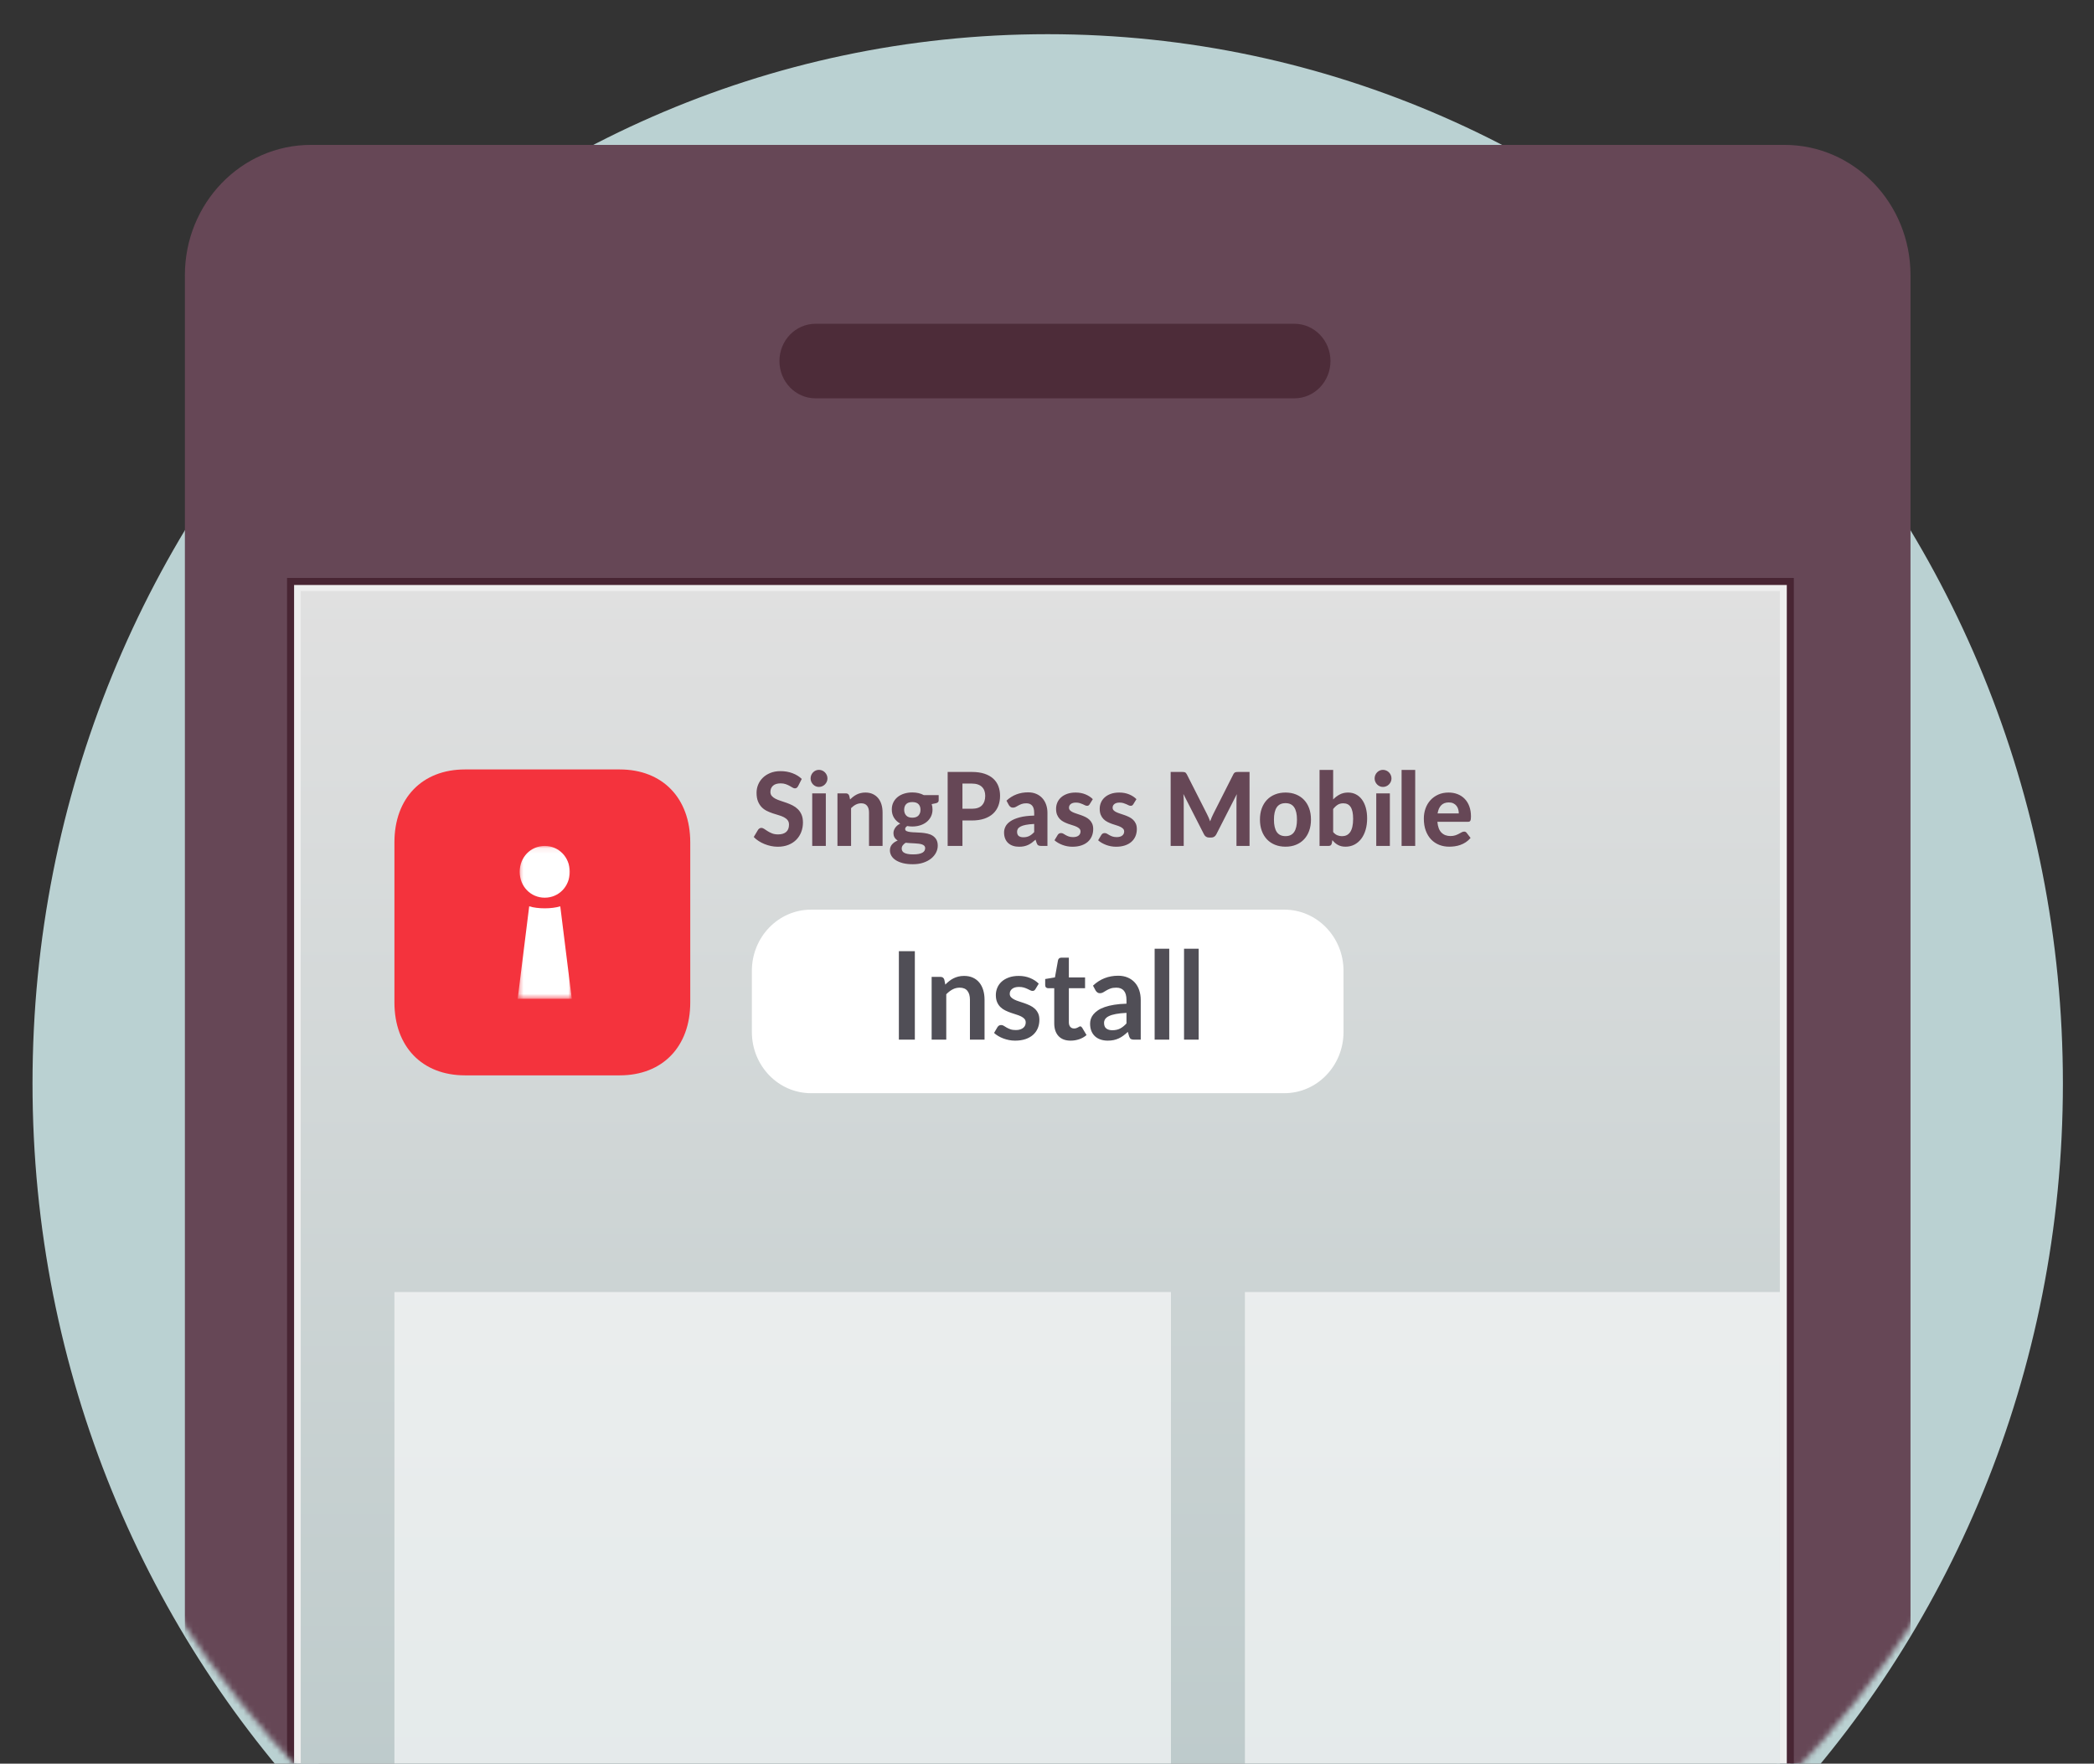 <svg width="374" height="315" viewBox="0 0 374 315" fill="none" xmlns="http://www.w3.org/2000/svg">
<rect x="0" y="0" width="374" height="315" fill="#333333" stroke="none"/>
<g clip-path="url(#clip0_1584_858)">
<path fill-rule="evenodd" clip-rule="evenodd" d="M187.126 377.895C285.609 377.895 365.445 295.339 365.445 193.501C365.445 91.662 285.609 9.106 187.126 9.106C88.643 9.106 8.807 91.662 8.807 193.501C8.807 295.339 88.643 377.895 187.126 377.895Z" fill="#BAD1D2" stroke="#BAD1D2" stroke-width="6"/>
<mask id="mask0_1584_858" style="mask-type:alpha" maskUnits="userSpaceOnUse" x="0" y="13" width="375" height="362">
<path fill-rule="evenodd" clip-rule="evenodd" d="M187.125 374.179C290.471 374.179 374.25 287.548 374.25 180.679C374.25 75.427 372.489 17.107 269.842 13.933C268.267 13.884 233.385 21.769 108.771 13.933C6.048 7.473 0 73.813 0 180.679C0 287.548 83.779 374.179 187.125 374.179Z" fill="white"/>
</mask>
<g mask="url(#mask0_1584_858)">
<path fill-rule="evenodd" clip-rule="evenodd" d="M33.022 49.147C33.022 36.296 43.096 25.879 55.523 25.879H318.725C331.153 25.879 341.227 36.296 341.227 49.147V614.981C341.227 627.832 331.153 638.249 318.725 638.249H55.523C43.096 638.249 33.022 627.832 33.022 614.981V49.147Z" fill="#664756"/>
<path fill-rule="evenodd" clip-rule="evenodd" d="M139.211 64.485C139.211 60.809 142.093 57.829 145.648 57.829H231.193C234.747 57.829 237.63 60.809 237.63 64.485C237.63 68.161 234.747 71.141 231.193 71.141H145.648C142.093 71.141 139.211 68.161 139.211 64.485Z" fill="#4D2C39"/>
<path d="M53.741 103.848H51.898V105.753V558.374V560.28H53.741H317.918H319.76V558.374V105.753V103.848H317.918H53.741Z" fill="#EEEEEE" stroke="#482533" stroke-width="1.256"/>
<path fill-rule="evenodd" clip-rule="evenodd" d="M53.715 105.556H317.891V374.179H53.715V105.556Z" fill="url(#paint0_linear_1584_858)"/>
<path d="M209.14 230.762H70.447V442.473H209.14V230.762Z" fill="white" fill-opacity="0.6"/>
<path d="M317.891 230.762H222.348V442.473H317.891V230.762Z" fill="white" fill-opacity="0.6"/>
<path d="M229.393 162.467H144.856C139.02 162.467 134.289 167.359 134.289 173.394V184.321C134.289 190.356 139.02 195.248 144.856 195.248H229.393C235.229 195.248 239.96 190.356 239.96 184.321V173.394C239.96 167.359 235.229 162.467 229.393 162.467Z" fill="white"/>
<path fill-rule="evenodd" clip-rule="evenodd" d="M163.396 185.688H160.543V169.887H163.396V185.688ZM168.838 175.853C169.057 175.627 169.287 175.418 169.531 175.225C169.774 175.032 170.031 174.868 170.303 174.733C170.573 174.598 170.863 174.493 171.175 174.416C171.484 174.34 171.822 174.302 172.189 174.302C172.78 174.302 173.306 174.405 173.764 174.613C174.221 174.821 174.603 175.113 174.91 175.487C175.217 175.862 175.448 176.31 175.607 176.832C175.765 177.353 175.845 177.926 175.845 178.553V185.688H173.235V178.553C173.235 177.867 173.083 177.337 172.78 176.963C172.478 176.588 172.016 176.4 171.396 176.4C170.946 176.4 170.523 176.506 170.128 176.717C169.733 176.928 169.361 177.216 169.008 177.58V185.688H166.397V174.477H167.993C168.332 174.477 168.553 174.641 168.659 174.968L168.838 175.853ZM184.932 176.662C184.862 176.779 184.789 176.861 184.711 176.908C184.633 176.955 184.535 176.979 184.414 176.979C184.288 176.979 184.152 176.943 184.008 176.87C183.864 176.797 183.697 176.715 183.506 176.624C183.315 176.533 183.099 176.451 182.856 176.378C182.613 176.305 182.326 176.269 181.994 176.269C181.48 176.269 181.077 176.381 180.785 176.607C180.493 176.834 180.346 177.128 180.346 177.492C180.346 177.734 180.422 177.935 180.573 178.099C180.725 178.263 180.926 178.407 181.175 178.53C181.426 178.655 181.709 178.766 182.026 178.864C182.343 178.963 182.666 179.069 182.994 179.186C183.321 179.303 183.644 179.436 183.961 179.585C184.278 179.734 184.561 179.923 184.811 180.153C185.061 180.383 185.261 180.658 185.414 180.978C185.565 181.298 185.64 181.685 185.64 182.136C185.64 182.675 185.547 183.173 185.361 183.628C185.173 184.083 184.897 184.476 184.53 184.809C184.165 185.14 183.711 185.398 183.173 185.584C182.634 185.769 182.012 185.862 181.307 185.862C180.934 185.862 180.57 185.829 180.214 185.759C179.859 185.689 179.517 185.593 179.189 185.469C178.862 185.346 178.558 185.2 178.281 185.032C178.002 184.865 177.757 184.683 177.546 184.486L178.149 183.458C178.225 183.335 178.318 183.24 178.423 183.174C178.529 183.109 178.663 183.076 178.824 183.076C178.987 183.076 179.14 183.124 179.285 183.218C179.429 183.312 179.596 183.416 179.787 183.525C179.976 183.634 180.201 183.736 180.457 183.83C180.714 183.926 181.04 183.973 181.435 183.973C181.745 183.973 182.01 183.935 182.232 183.857C182.455 183.781 182.637 183.681 182.782 183.557C182.926 183.434 183.032 183.29 183.099 183.126C183.165 182.962 183.199 182.792 183.199 182.617C183.199 182.355 183.124 182.141 182.972 181.972C182.82 181.805 182.619 181.66 182.37 181.535C182.12 181.412 181.834 181.3 181.514 181.203C181.193 181.104 180.865 180.996 180.531 180.88C180.196 180.763 179.869 180.626 179.549 180.47C179.228 180.314 178.943 180.115 178.692 179.875C178.442 179.634 178.241 179.339 178.09 178.99C177.939 178.64 177.863 178.218 177.863 177.721C177.863 177.263 177.951 176.826 178.127 176.41C178.303 175.996 178.563 175.633 178.903 175.323C179.245 175.014 179.672 174.767 180.183 174.58C180.694 174.395 181.284 174.302 181.953 174.302C182.699 174.302 183.38 174.43 183.992 174.685C184.605 174.94 185.116 175.275 185.524 175.689L184.932 176.662ZM191.22 185.862C190.276 185.862 189.552 185.587 189.048 185.038C188.544 184.487 188.293 183.728 188.293 182.76V176.498H187.184C187.043 176.498 186.922 176.451 186.824 176.355C186.726 176.261 186.676 176.119 186.676 175.931V174.859L188.419 174.565L188.968 171.505C189.004 171.359 189.071 171.246 189.169 171.165C189.268 171.086 189.395 171.045 189.55 171.045H190.903V174.575H193.798V176.498H190.903V182.573C190.903 182.924 190.985 183.197 191.151 183.393C191.317 183.59 191.544 183.689 191.833 183.689C191.995 183.689 192.13 183.668 192.24 183.628C192.348 183.589 192.444 183.546 192.524 183.502C192.605 183.458 192.679 183.417 192.742 183.376C192.805 183.337 192.868 183.317 192.931 183.317C193.009 183.317 193.072 183.337 193.122 183.376C193.172 183.417 193.225 183.476 193.28 183.557L194.063 184.868C193.682 185.196 193.245 185.443 192.752 185.612C192.259 185.779 191.748 185.862 191.22 185.862ZM201.195 180.902C200.441 180.939 199.807 181.006 199.293 181.104C198.778 181.203 198.367 181.327 198.056 181.481C197.746 181.634 197.525 181.813 197.391 182.016C197.258 182.22 197.19 182.443 197.19 182.683C197.19 183.156 197.325 183.495 197.597 183.699C197.868 183.903 198.222 184.004 198.659 184.004C199.195 184.004 199.657 183.904 200.049 183.704C200.439 183.504 200.821 183.2 201.195 182.792V180.902ZM195.215 176.04C196.461 174.859 197.962 174.269 199.716 174.269C200.35 174.269 200.916 174.376 201.417 174.592C201.917 174.806 202.34 175.105 202.685 175.487C203.03 175.87 203.293 176.327 203.472 176.859C203.652 177.391 203.742 177.973 203.742 178.608V185.688H202.559C202.312 185.688 202.121 185.65 201.988 185.574C201.854 185.496 201.749 185.341 201.671 185.109L201.437 184.3C201.163 184.555 200.896 184.778 200.635 184.973C200.375 185.165 200.103 185.328 199.822 185.458C199.54 185.589 199.239 185.689 198.918 185.759C198.598 185.829 198.244 185.862 197.856 185.862C197.399 185.862 196.976 185.798 196.588 185.671C196.201 185.543 195.866 185.352 195.585 185.097C195.303 184.842 195.084 184.527 194.928 184.147C194.774 183.768 194.697 183.328 194.697 182.825C194.697 182.541 194.742 182.259 194.833 181.978C194.926 181.698 195.075 181.431 195.282 181.176C195.491 180.921 195.761 180.679 196.091 180.453C196.423 180.229 196.829 180.031 197.312 179.864C197.795 179.696 198.355 179.559 198.997 179.455C199.638 179.348 200.371 179.285 201.195 179.263V178.608C201.195 177.856 201.04 177.301 200.73 176.941C200.42 176.58 199.973 176.4 199.389 176.4C198.966 176.4 198.615 176.451 198.336 176.553C198.059 176.654 197.814 176.77 197.603 176.897C197.391 177.025 197.199 177.139 197.026 177.242C196.854 177.343 196.662 177.394 196.45 177.394C196.267 177.394 196.113 177.345 195.985 177.246C195.859 177.148 195.756 177.034 195.678 176.902L195.215 176.04ZM208.834 169.45V185.688H206.225V169.45H208.834ZM214.087 169.45V185.688H211.476V169.45H214.087Z" fill="#504E56"/>
<path fill-rule="evenodd" clip-rule="evenodd" d="M142.548 140.404C142.466 140.544 142.383 140.646 142.297 140.709C142.212 140.773 142.102 140.805 141.967 140.805C141.838 140.805 141.699 140.758 141.549 140.664C141.399 140.57 141.225 140.468 141.025 140.359C140.825 140.25 140.596 140.148 140.338 140.054C140.08 139.96 139.777 139.913 139.431 139.913C138.821 139.913 138.363 140.054 138.057 140.336C137.752 140.618 137.599 140.987 137.599 141.442C137.599 141.734 137.683 141.975 137.85 142.166C138.018 142.358 138.238 142.523 138.511 142.663C138.784 142.802 139.094 142.927 139.44 143.036C139.786 143.145 140.141 143.265 140.505 143.396C140.869 143.526 141.225 143.679 141.571 143.855C141.917 144.031 142.227 144.253 142.5 144.52C142.773 144.787 142.993 145.114 143.16 145.499C143.328 145.885 143.411 146.353 143.411 146.906C143.411 147.507 143.31 148.07 143.108 148.595C142.905 149.12 142.613 149.578 142.231 149.97C141.85 150.362 141.379 150.67 140.818 150.894C140.257 151.119 139.622 151.231 138.912 151.231C138.506 151.231 138.103 151.189 137.701 151.104C137.299 151.019 136.911 150.9 136.538 150.749C136.166 150.597 135.815 150.415 135.486 150.202C135.157 149.99 134.87 149.753 134.623 149.492L135.398 148.199C135.463 148.102 135.548 148.021 135.653 147.958C135.759 147.894 135.871 147.862 135.988 147.862C136.146 147.862 136.314 147.923 136.49 148.044C136.666 148.166 136.869 148.299 137.098 148.445C137.326 148.591 137.592 148.724 137.894 148.845C138.197 148.967 138.559 149.028 138.982 149.028C139.598 149.028 140.075 148.882 140.413 148.591C140.75 148.299 140.919 147.865 140.919 147.288C140.919 146.954 140.836 146.684 140.668 146.478C140.501 146.272 140.282 146.099 140.012 145.959C139.742 145.819 139.434 145.699 139.088 145.599C138.741 145.499 138.386 145.388 138.022 145.267C137.658 145.145 137.303 145 136.957 144.83C136.61 144.66 136.302 144.435 136.032 144.156C135.762 143.877 135.543 143.531 135.376 143.118C135.209 142.705 135.125 142.192 135.125 141.579C135.125 141.087 135.219 140.611 135.407 140.149C135.595 139.688 135.871 139.278 136.235 138.921C136.598 138.562 137.046 138.274 137.577 138.055C138.109 137.837 138.718 137.728 139.405 137.728C140.174 137.728 140.886 137.851 141.54 138.096C142.195 138.342 142.748 138.684 143.2 139.12L142.548 140.404ZM147.497 141.697V151.086H145.067V141.697H147.497ZM147.788 139.029C147.788 139.242 147.747 139.439 147.665 139.621C147.582 139.803 147.472 139.964 147.334 140.104C147.196 140.243 147.035 140.353 146.85 140.432C146.665 140.511 146.467 140.55 146.256 140.55C146.056 140.55 145.867 140.511 145.688 140.432C145.509 140.353 145.352 140.243 145.217 140.104C145.082 139.964 144.974 139.803 144.895 139.621C144.816 139.439 144.776 139.242 144.776 139.029C144.776 138.817 144.816 138.619 144.895 138.433C144.974 138.248 145.082 138.086 145.217 137.946C145.352 137.807 145.509 137.697 145.688 137.618C145.867 137.539 146.056 137.5 146.256 137.5C146.467 137.5 146.665 137.539 146.85 137.618C147.035 137.697 147.196 137.807 147.334 137.946C147.472 138.086 147.582 138.248 147.665 138.433C147.747 138.619 147.788 138.817 147.788 139.029ZM151.83 142.79C152.012 142.608 152.201 142.441 152.398 142.289C152.594 142.137 152.803 142.007 153.023 141.898C153.243 141.788 153.481 141.703 153.736 141.643C153.992 141.582 154.269 141.552 154.568 141.552C155.062 141.552 155.499 141.64 155.88 141.816C156.262 141.992 156.583 142.238 156.845 142.553C157.106 142.869 157.303 143.245 157.435 143.682C157.567 144.12 157.633 144.599 157.633 145.121V151.086H155.211V145.121C155.211 144.599 155.094 144.194 154.859 143.906C154.624 143.617 154.278 143.473 153.82 143.473C153.479 143.473 153.159 143.549 152.86 143.701C152.561 143.852 152.276 144.065 152.006 144.338V151.086H149.575V141.697H151.072C151.378 141.697 151.58 141.843 151.68 142.134L151.83 142.79ZM162.943 146.041C163.442 146.041 163.81 145.91 164.048 145.649C164.286 145.388 164.405 145.051 164.405 144.639C164.405 144.208 164.286 143.869 164.048 143.623C163.81 143.377 163.442 143.254 162.943 143.254C162.444 143.254 162.077 143.377 161.842 143.623C161.607 143.869 161.49 144.208 161.49 144.639C161.49 145.045 161.609 145.381 161.846 145.645C162.084 145.909 162.45 146.041 162.943 146.041ZM165.241 151.468C165.241 151.304 165.191 151.171 165.091 151.067C164.992 150.964 164.858 150.882 164.691 150.821C164.523 150.761 164.325 150.717 164.096 150.689C163.867 150.662 163.624 150.641 163.365 150.626C163.107 150.61 162.84 150.597 162.564 150.585C162.288 150.573 162.018 150.551 161.754 150.521C161.549 150.648 161.38 150.799 161.248 150.972C161.116 151.145 161.05 151.34 161.05 151.559C161.05 151.711 161.083 151.85 161.151 151.978C161.218 152.105 161.331 152.215 161.49 152.306C161.648 152.397 161.857 152.468 162.115 152.52C162.373 152.571 162.696 152.597 163.084 152.597C163.483 152.597 163.82 152.57 164.096 152.515C164.372 152.461 164.595 152.383 164.766 152.283C164.936 152.183 165.058 152.063 165.131 151.923C165.204 151.784 165.241 151.632 165.241 151.468ZM167.654 142.007V142.927C167.654 143.072 167.614 143.188 167.535 143.273C167.456 143.358 167.325 143.421 167.143 143.464L166.403 143.619C166.503 143.916 166.553 144.235 166.553 144.575C166.553 145.042 166.461 145.463 166.276 145.836C166.091 146.209 165.837 146.528 165.514 146.792C165.191 147.056 164.81 147.26 164.369 147.402C163.929 147.545 163.454 147.616 162.943 147.616C162.62 147.616 162.318 147.589 162.036 147.534C161.789 147.692 161.666 147.865 161.666 148.053C161.666 148.229 161.75 148.357 161.917 148.436C162.084 148.515 162.304 148.571 162.577 148.604C162.85 148.638 163.161 148.659 163.511 148.668C163.86 148.677 164.215 148.697 164.576 148.727C164.937 148.757 165.292 148.811 165.642 148.886C165.991 148.962 166.302 149.087 166.575 149.26C166.848 149.433 167.068 149.662 167.236 149.947C167.403 150.233 167.487 150.6 167.487 151.049C167.487 151.468 167.387 151.875 167.187 152.269C166.988 152.664 166.698 153.016 166.32 153.326C165.941 153.635 165.476 153.884 164.924 154.072C164.372 154.26 163.744 154.355 163.04 154.355C162.341 154.355 161.735 154.286 161.221 154.15C160.708 154.013 160.282 153.831 159.944 153.603C159.607 153.376 159.356 153.113 159.191 152.816C159.027 152.518 158.945 152.209 158.945 151.887C158.945 151.468 159.068 151.113 159.315 150.821C159.561 150.53 159.902 150.296 160.336 150.12C160.107 149.987 159.924 149.812 159.786 149.597C159.648 149.381 159.579 149.1 159.579 148.754C159.579 148.475 159.677 148.181 159.874 147.871C160.071 147.562 160.374 147.304 160.785 147.097C160.322 146.842 159.955 146.501 159.685 146.073C159.415 145.645 159.28 145.145 159.28 144.575C159.28 144.107 159.372 143.685 159.557 143.309C159.742 142.933 159.999 142.612 160.327 142.348C160.656 142.084 161.044 141.883 161.49 141.743C161.936 141.603 162.42 141.533 162.943 141.533C163.718 141.533 164.402 141.691 164.995 142.007H167.654ZM173.571 144.447C174.399 144.447 175.005 144.241 175.39 143.828C175.774 143.415 175.967 142.851 175.967 142.134C175.967 141.807 175.918 141.508 175.821 141.238C175.725 140.967 175.578 140.737 175.381 140.545C175.184 140.354 174.936 140.207 174.637 140.104C174.338 140.001 173.982 139.949 173.571 139.949H171.898V144.447H173.571ZM173.571 137.873C174.446 137.873 175.202 137.98 175.839 138.192C176.476 138.405 177 138.7 177.411 139.079C177.822 139.459 178.126 139.91 178.322 140.432C178.519 140.954 178.617 141.521 178.617 142.134C178.617 142.784 178.515 143.379 178.309 143.919C178.104 144.459 177.792 144.924 177.376 145.312C176.959 145.701 176.433 146.003 175.799 146.218C175.165 146.434 174.423 146.542 173.571 146.542H171.898V151.086H169.257V137.873H173.571ZM184.711 147.161C184.118 147.191 183.625 147.244 183.232 147.32C182.838 147.396 182.526 147.495 182.294 147.616C182.062 147.738 181.897 147.876 181.801 148.03C181.704 148.185 181.655 148.354 181.655 148.536C181.655 148.9 181.754 149.158 181.95 149.31C182.147 149.462 182.421 149.538 182.774 149.538C183.179 149.538 183.529 149.463 183.826 149.314C184.122 149.166 184.417 148.933 184.711 148.618V147.161ZM179.762 142.999C180.296 142.502 180.886 142.13 181.532 141.884C182.178 141.638 182.876 141.515 183.628 141.515C184.168 141.515 184.651 141.606 185.076 141.788C185.502 141.971 185.863 142.224 186.159 142.549C186.456 142.874 186.683 143.261 186.842 143.71C187 144.159 187.08 144.651 187.08 145.185V151.086H185.97C185.741 151.086 185.567 151.052 185.446 150.985C185.326 150.919 185.228 150.779 185.151 150.566L184.957 149.965C184.729 150.172 184.507 150.354 184.293 150.512C184.078 150.67 183.857 150.802 183.628 150.908C183.399 151.014 183.154 151.095 182.892 151.149C182.631 151.204 182.339 151.231 182.016 151.231C181.617 151.231 181.253 151.177 180.924 151.067C180.596 150.958 180.312 150.796 180.075 150.58C179.837 150.365 179.653 150.096 179.524 149.774C179.395 149.453 179.331 149.082 179.331 148.663C179.331 148.317 179.416 147.971 179.586 147.625C179.756 147.279 180.048 146.965 180.462 146.683C180.876 146.401 181.428 146.167 182.118 145.982C182.807 145.797 183.672 145.692 184.711 145.668V145.185C184.711 144.596 184.591 144.164 184.35 143.887C184.109 143.611 183.763 143.473 183.311 143.473C182.976 143.473 182.697 143.514 182.474 143.596C182.251 143.678 182.056 143.766 181.889 143.86C181.721 143.954 181.564 144.042 181.418 144.124C181.271 144.206 181.1 144.247 180.907 144.247C180.737 144.247 180.594 144.203 180.48 144.115C180.365 144.027 180.27 143.922 180.193 143.801L179.762 142.999ZM194.626 143.628C194.562 143.731 194.496 143.805 194.428 143.851C194.361 143.896 194.268 143.919 194.151 143.919C194.033 143.919 193.913 143.889 193.79 143.828C193.667 143.767 193.529 143.702 193.376 143.632C193.223 143.563 193.049 143.497 192.852 143.437C192.655 143.376 192.428 143.346 192.169 143.346C191.776 143.346 191.471 143.429 191.254 143.596C191.036 143.763 190.928 143.983 190.928 144.256C190.928 144.444 190.99 144.602 191.113 144.73C191.236 144.857 191.399 144.968 191.602 145.062C191.804 145.156 192.034 145.244 192.293 145.326C192.551 145.408 192.817 145.498 193.09 145.595C193.363 145.692 193.628 145.804 193.887 145.932C194.145 146.059 194.375 146.218 194.578 146.41C194.78 146.601 194.943 146.832 195.067 147.102C195.19 147.372 195.252 147.698 195.252 148.081C195.252 148.536 195.171 148.956 195.009 149.342C194.848 149.727 194.612 150.06 194.301 150.339C193.989 150.618 193.602 150.837 193.138 150.994C192.674 151.152 192.14 151.231 191.535 151.231C191.224 151.231 190.916 151.202 190.611 151.145C190.306 151.087 190.015 151.005 189.739 150.899C189.463 150.793 189.205 150.67 188.964 150.53C188.723 150.39 188.515 150.239 188.339 150.075L188.903 149.137C188.967 149.028 189.048 148.943 189.145 148.882C189.242 148.821 189.366 148.791 189.519 148.791C189.666 148.791 189.801 148.829 189.924 148.905C190.047 148.981 190.185 149.062 190.338 149.151C190.491 149.239 190.671 149.32 190.879 149.396C191.088 149.472 191.348 149.51 191.659 149.51C191.894 149.51 192.096 149.483 192.266 149.428C192.437 149.374 192.575 149.299 192.68 149.205C192.786 149.111 192.864 149.005 192.914 148.886C192.964 148.768 192.988 148.645 192.988 148.518C192.988 148.311 192.925 148.143 192.799 148.012C192.673 147.882 192.509 147.768 192.306 147.671C192.103 147.574 191.87 147.486 191.606 147.407C191.342 147.328 191.073 147.24 190.8 147.143C190.527 147.046 190.26 146.93 189.999 146.797C189.738 146.663 189.506 146.495 189.303 146.291C189.101 146.088 188.936 145.837 188.81 145.54C188.684 145.243 188.621 144.881 188.621 144.456C188.621 144.068 188.694 143.699 188.841 143.35C188.988 143.001 189.208 142.693 189.501 142.426C189.795 142.159 190.16 141.946 190.598 141.788C191.035 141.631 191.541 141.552 192.117 141.552C192.762 141.552 193.349 141.661 193.878 141.879C194.406 142.098 194.841 142.383 195.181 142.735L194.626 143.628ZM202.42 143.628C202.355 143.731 202.289 143.805 202.221 143.851C202.154 143.896 202.061 143.919 201.944 143.919C201.827 143.919 201.706 143.889 201.583 143.828C201.46 143.767 201.322 143.702 201.169 143.632C201.016 143.563 200.842 143.497 200.645 143.437C200.448 143.376 200.221 143.346 199.963 143.346C199.569 143.346 199.264 143.429 199.047 143.596C198.83 143.763 198.721 143.983 198.721 144.256C198.721 144.444 198.783 144.602 198.906 144.73C199.029 144.857 199.192 144.968 199.395 145.062C199.597 145.156 199.828 145.244 200.086 145.326C200.344 145.408 200.61 145.498 200.883 145.595C201.156 145.692 201.422 145.804 201.68 145.932C201.938 146.059 202.169 146.218 202.371 146.41C202.574 146.601 202.737 146.832 202.86 147.102C202.983 147.372 203.045 147.698 203.045 148.081C203.045 148.536 202.964 148.956 202.803 149.342C202.641 149.727 202.405 150.06 202.094 150.339C201.783 150.618 201.395 150.837 200.931 150.994C200.468 151.152 199.933 151.231 199.329 151.231C199.018 151.231 198.709 151.202 198.404 151.145C198.099 151.087 197.808 151.005 197.532 150.899C197.256 150.793 196.998 150.67 196.757 150.53C196.517 150.39 196.308 150.239 196.132 150.075L196.696 149.137C196.76 149.028 196.841 148.943 196.938 148.882C197.035 148.821 197.159 148.791 197.312 148.791C197.459 148.791 197.594 148.829 197.717 148.905C197.84 148.981 197.978 149.062 198.131 149.151C198.284 149.239 198.464 149.32 198.673 149.396C198.881 149.472 199.141 149.51 199.452 149.51C199.687 149.51 199.889 149.483 200.06 149.428C200.23 149.374 200.368 149.299 200.473 149.205C200.579 149.111 200.657 149.005 200.707 148.886C200.757 148.768 200.782 148.645 200.782 148.518C200.782 148.311 200.719 148.143 200.592 148.012C200.466 147.882 200.302 147.768 200.099 147.671C199.897 147.574 199.663 147.486 199.399 147.407C199.135 147.328 198.866 147.24 198.593 147.143C198.32 147.046 198.053 146.93 197.792 146.797C197.531 146.663 197.299 146.495 197.096 146.291C196.894 146.088 196.729 145.837 196.603 145.54C196.477 145.243 196.414 144.881 196.414 144.456C196.414 144.068 196.487 143.699 196.634 143.35C196.781 143.001 197.001 142.693 197.295 142.426C197.588 142.159 197.953 141.946 198.391 141.788C198.828 141.631 199.335 141.552 199.91 141.552C200.556 141.552 201.143 141.661 201.671 141.879C202.199 142.098 202.634 142.383 202.974 142.735L202.42 143.628ZM223.175 137.873V151.086H220.841V142.972C220.841 142.802 220.846 142.62 220.855 142.426C220.863 142.232 220.88 142.034 220.903 141.834L217.249 149C217.049 149.395 216.741 149.592 216.324 149.592H215.954C215.749 149.592 215.567 149.542 215.408 149.442C215.25 149.342 215.124 149.195 215.03 149L211.357 141.807C211.375 142.019 211.39 142.224 211.402 142.421C211.413 142.619 211.419 142.802 211.419 142.972V151.086H209.086V137.873H211.093C211.205 137.873 211.305 137.876 211.393 137.882C211.481 137.889 211.559 137.905 211.626 137.933C211.694 137.96 211.755 138.002 211.811 138.06C211.867 138.118 211.921 138.198 211.974 138.301L215.549 145.349C215.661 145.561 215.765 145.78 215.862 146.004C215.959 146.229 216.051 146.46 216.139 146.696C216.227 146.454 216.32 146.217 216.416 145.986C216.513 145.756 216.618 145.534 216.729 145.322L220.278 138.301C220.331 138.198 220.386 138.118 220.445 138.06C220.504 138.002 220.567 137.96 220.634 137.933C220.702 137.905 220.778 137.889 220.863 137.882C220.949 137.876 221.05 137.873 221.167 137.873H223.175ZM229.603 141.552C230.284 141.552 230.904 141.664 231.461 141.889C232.019 142.113 232.498 142.433 232.897 142.849C233.296 143.265 233.604 143.77 233.821 144.365C234.039 144.96 234.147 145.631 234.147 146.378C234.147 147.124 234.039 147.797 233.821 148.395C233.604 148.993 233.296 149.501 232.897 149.92C232.498 150.339 232.019 150.661 231.461 150.885C230.904 151.11 230.284 151.222 229.603 151.222C228.916 151.222 228.293 151.11 227.732 150.885C227.171 150.661 226.691 150.339 226.292 149.92C225.893 149.501 225.583 148.993 225.363 148.395C225.143 147.797 225.033 147.124 225.033 146.378C225.033 145.631 225.143 144.96 225.363 144.365C225.583 143.77 225.893 143.265 226.292 142.849C226.691 142.433 227.171 142.113 227.732 141.889C228.293 141.664 228.916 141.552 229.603 141.552ZM229.603 149.337C230.296 149.337 230.81 149.09 231.144 148.595C231.479 148.1 231.646 147.364 231.646 146.387C231.646 145.416 231.479 144.683 231.144 144.188C230.81 143.693 230.296 143.446 229.603 143.446C228.893 143.446 228.37 143.693 228.036 144.188C227.701 144.683 227.534 145.416 227.534 146.387C227.534 147.364 227.701 148.1 228.036 148.595C228.37 149.09 228.893 149.337 229.603 149.337ZM238.11 148.609C238.339 148.882 238.587 149.073 238.854 149.182C239.121 149.292 239.398 149.346 239.686 149.346C239.985 149.346 240.257 149.29 240.501 149.178C240.744 149.066 240.954 148.886 241.13 148.641C241.306 148.395 241.441 148.075 241.535 147.68C241.629 147.285 241.676 146.809 241.676 146.25C241.676 145.753 241.638 145.329 241.562 144.98C241.485 144.631 241.372 144.344 241.223 144.12C241.073 143.895 240.889 143.731 240.672 143.628C240.455 143.525 240.203 143.473 239.915 143.473C239.533 143.473 239.203 143.56 238.924 143.733C238.645 143.906 238.374 144.159 238.11 144.493V148.609ZM238.11 142.781C238.468 142.411 238.864 142.113 239.299 141.889C239.733 141.664 240.22 141.552 240.76 141.552C241.283 141.552 241.754 141.659 242.174 141.875C242.593 142.09 242.952 142.399 243.248 142.799C243.544 143.2 243.773 143.684 243.935 144.252C244.096 144.819 244.177 145.455 244.177 146.159C244.177 146.918 244.085 147.609 243.9 148.231C243.715 148.853 243.452 149.386 243.112 149.829C242.771 150.272 242.364 150.615 241.892 150.858C241.419 151.101 240.892 151.222 240.311 151.222C240.029 151.222 239.777 151.193 239.554 151.136C239.331 151.078 239.125 150.997 238.938 150.894C238.75 150.791 238.576 150.668 238.418 150.526C238.259 150.383 238.11 150.223 237.969 150.047L237.872 150.612C237.831 150.788 237.763 150.911 237.669 150.981C237.576 151.051 237.449 151.086 237.291 151.086H235.679V137.509H238.11V142.781ZM248.237 141.697V151.086H245.806V141.697H248.237ZM248.527 139.029C248.527 139.242 248.486 139.439 248.404 139.621C248.322 139.803 248.212 139.964 248.074 140.104C247.936 140.243 247.774 140.353 247.589 140.432C247.404 140.511 247.206 140.55 246.995 140.55C246.795 140.55 246.606 140.511 246.427 140.432C246.248 140.353 246.091 140.243 245.956 140.104C245.821 139.964 245.714 139.803 245.634 139.621C245.555 139.439 245.516 139.242 245.516 139.029C245.516 138.817 245.555 138.619 245.634 138.433C245.714 138.248 245.821 138.086 245.956 137.946C246.091 137.807 246.248 137.697 246.427 137.618C246.606 137.539 246.795 137.5 246.995 137.5C247.206 137.5 247.404 137.539 247.589 137.618C247.774 137.697 247.936 137.807 248.074 137.946C248.212 138.086 248.322 138.248 248.404 138.433C248.486 138.619 248.527 138.817 248.527 139.029ZM252.763 137.509V151.086H250.332V137.509H252.763ZM260.547 145.285C260.547 145.024 260.513 144.775 260.446 144.538C260.378 144.302 260.271 144.092 260.124 143.91C259.978 143.728 259.793 143.584 259.57 143.478C259.347 143.371 259.08 143.318 258.768 143.318C258.187 143.318 257.732 143.488 257.403 143.828C257.075 144.168 256.86 144.654 256.761 145.285H260.547ZM256.725 146.778C256.802 147.659 257.044 148.302 257.452 148.709C257.86 149.116 258.393 149.319 259.05 149.319C259.385 149.319 259.674 149.278 259.918 149.196C260.161 149.114 260.375 149.023 260.56 148.923C260.745 148.823 260.913 148.732 261.062 148.65C261.212 148.568 261.36 148.527 261.507 148.527C261.695 148.527 261.842 148.6 261.947 148.745L262.652 149.656C262.393 149.965 262.109 150.222 261.798 150.425C261.486 150.629 261.164 150.79 260.829 150.908C260.494 151.026 260.157 151.108 259.816 151.154C259.476 151.199 259.147 151.222 258.83 151.222C258.196 151.222 257.605 151.114 257.056 150.899C256.507 150.683 256.028 150.365 255.62 149.943C255.212 149.521 254.891 148.997 254.656 148.372C254.421 147.747 254.304 147.021 254.304 146.196C254.304 145.558 254.405 144.957 254.608 144.393C254.81 143.828 255.102 143.336 255.484 142.918C255.865 142.499 256.329 142.166 256.875 141.92C257.421 141.675 258.037 141.552 258.724 141.552C259.306 141.552 259.841 141.647 260.331 141.838C260.822 142.03 261.244 142.307 261.599 142.672C261.955 143.036 262.231 143.484 262.427 144.015C262.624 144.546 262.722 145.152 262.722 145.831C262.722 146.02 262.713 146.174 262.696 146.296C262.678 146.417 262.649 146.514 262.608 146.587C262.567 146.66 262.511 146.71 262.44 146.737C262.37 146.765 262.279 146.778 262.167 146.778H256.725Z" fill="#664756"/>
<path fill-rule="evenodd" clip-rule="evenodd" d="M110.693 137.427C118.329 137.427 123.283 142.549 123.283 150.445V179.044C123.283 186.94 118.329 192.062 110.693 192.062H83.037C75.401 192.062 70.447 186.94 70.447 179.044V150.445C70.447 142.549 75.401 137.427 83.037 137.427H110.693Z" fill="#F4333D"/>
<mask id="mask1_1584_858" style="mask-type:alpha" maskUnits="userSpaceOnUse" x="92" y="151" width="11" height="28">
<path fill-rule="evenodd" clip-rule="evenodd" d="M92.463 151.086H102.123V178.396H92.463V151.086Z" fill="white"/>
</mask>
<g mask="url(#mask1_1584_858)">
<path fill-rule="evenodd" clip-rule="evenodd" d="M92.463 178.396H102.123L100.068 161.872C98.526 162.35 96.06 162.35 94.518 161.872L92.463 178.396ZM97.293 160.331C94.775 160.331 92.823 158.311 92.823 155.709C92.823 153.104 94.775 151.086 97.293 151.086C99.811 151.086 101.763 153.104 101.763 155.709C101.763 158.311 99.811 160.331 97.293 160.331Z" fill="white"/>
</g>
</g>
</g>
<defs>
<linearGradient id="paint0_linear_1584_858" x1="421.554" y1="584.996" x2="421.554" y2="105.556" gradientUnits="userSpaceOnUse">
<stop stop-color="#92B0B1"/>
<stop offset="1" stop-color="#E0E0E0"/>
</linearGradient>
<clipPath id="clip0_1584_858">
<rect width="374" height="315" fill="white"/>
</clipPath>
</defs>
</svg>
